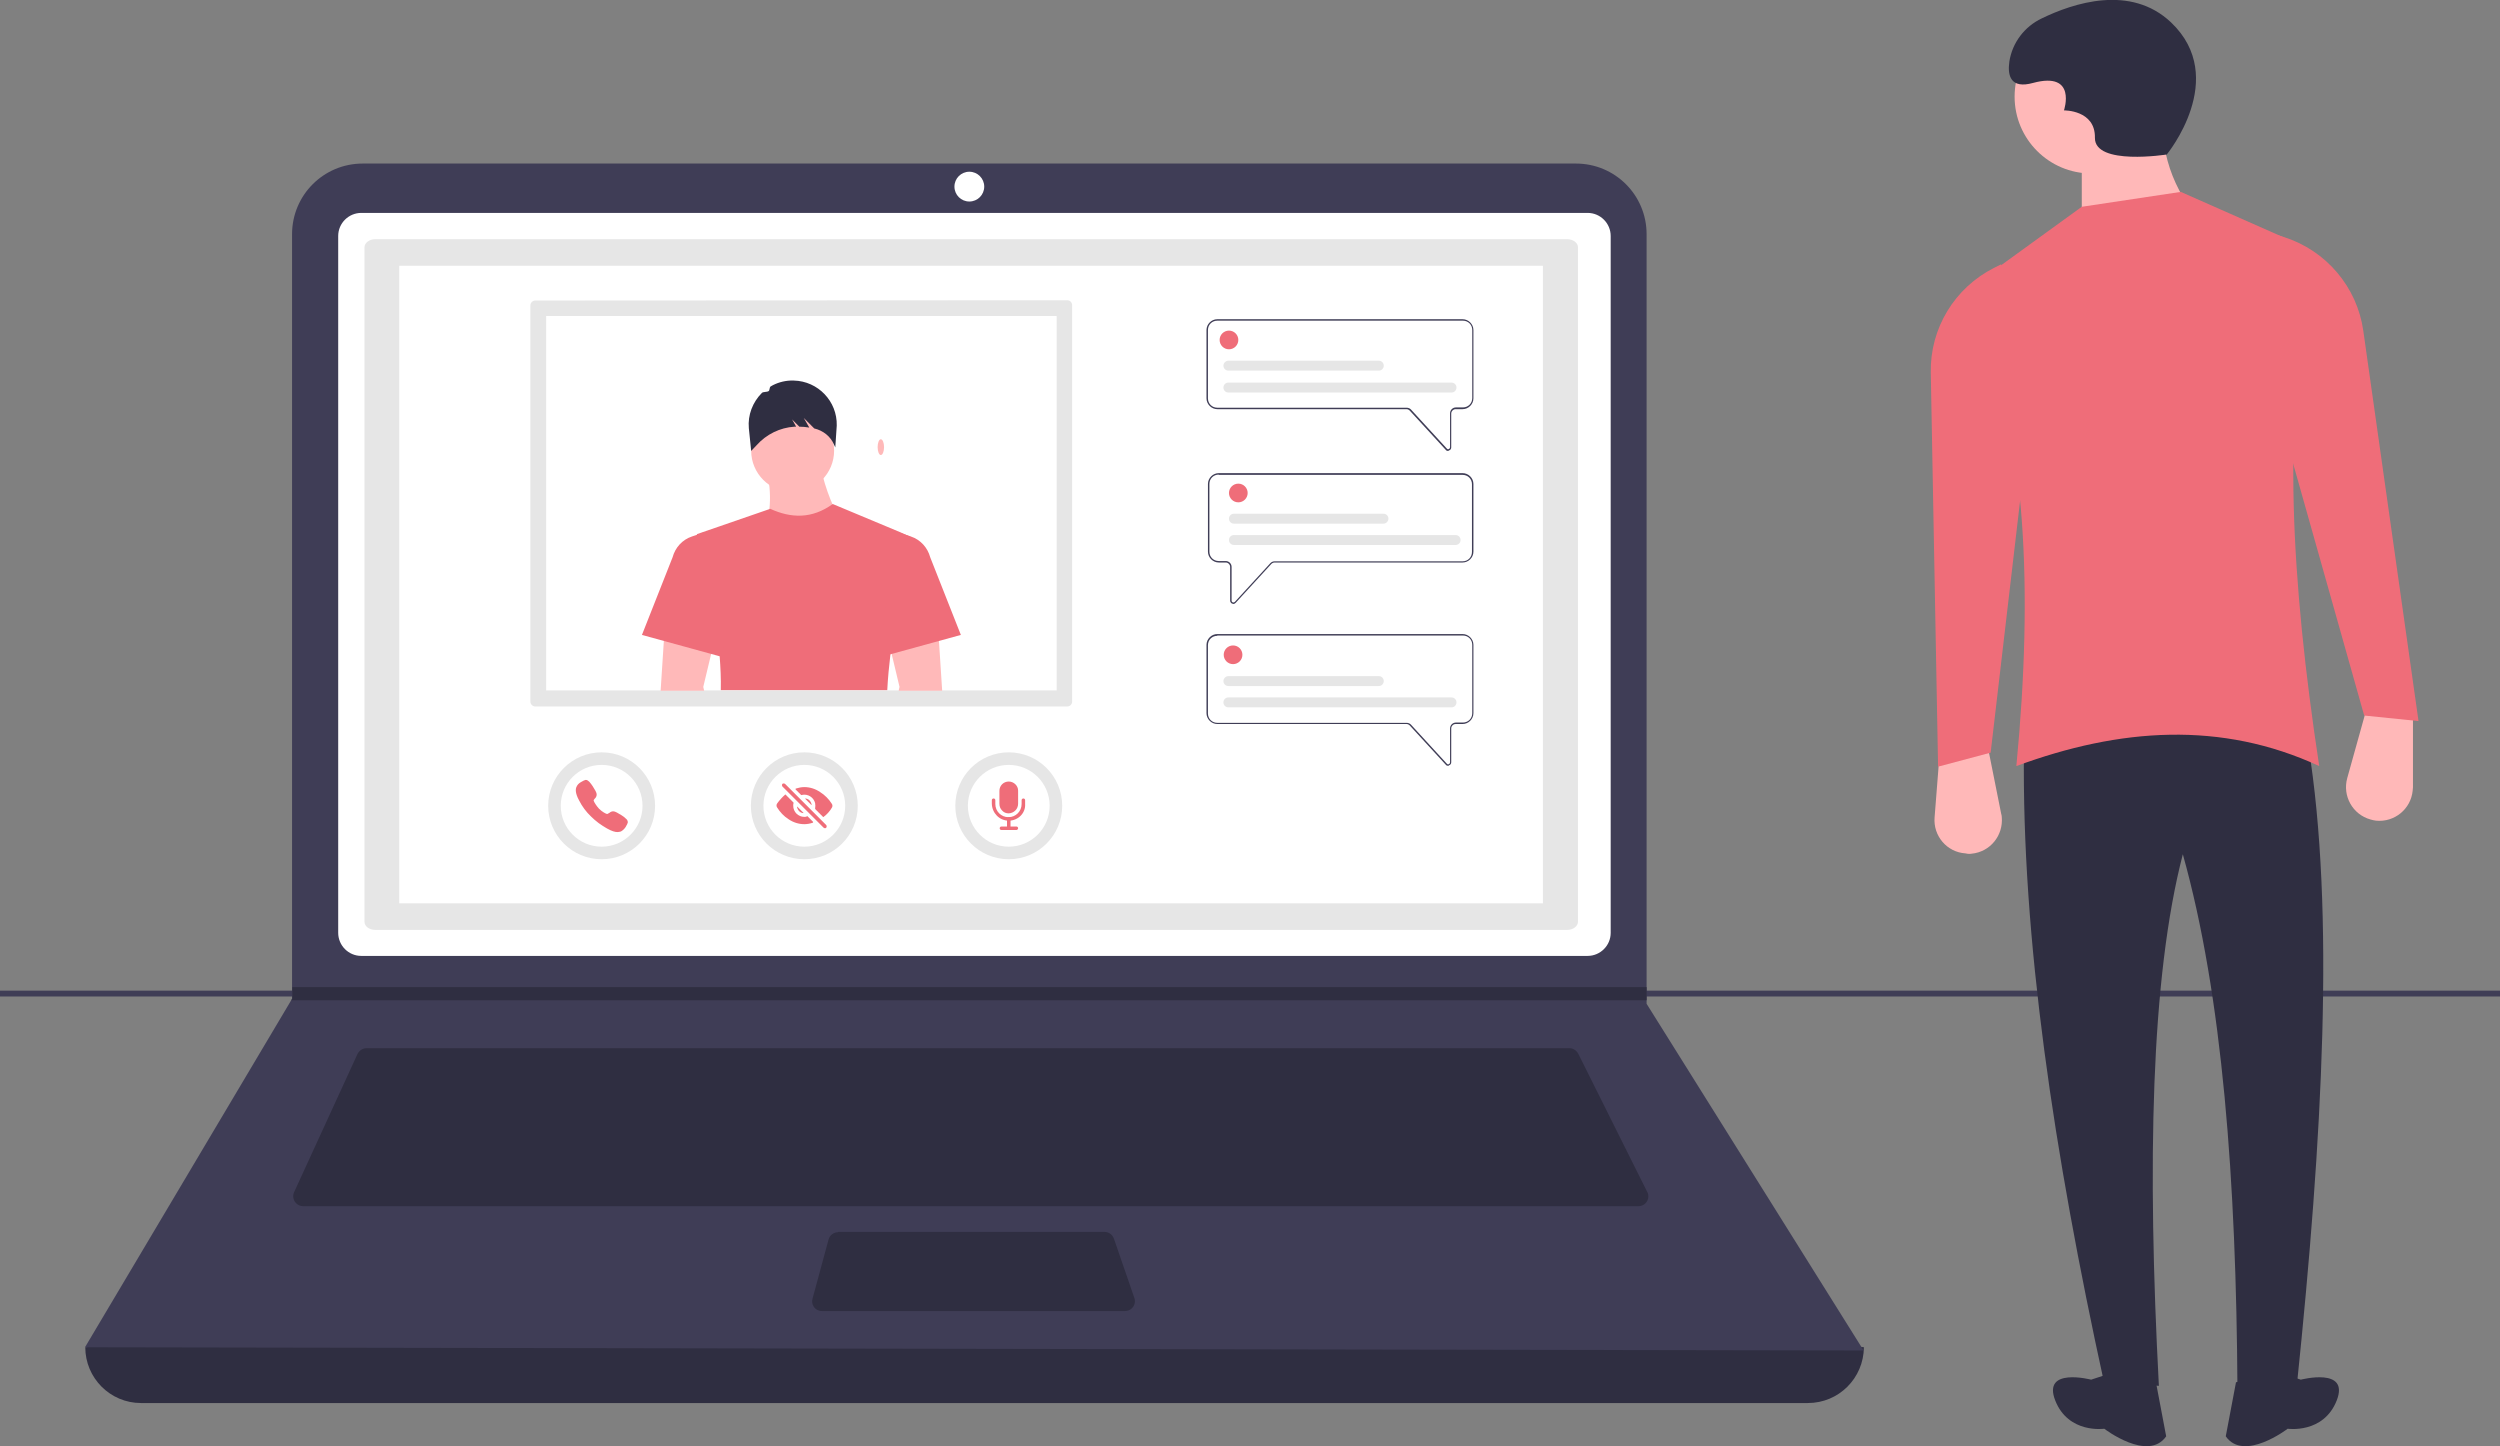 <?xml version="1.0" encoding="utf-8"?>
<!-- Generator: Adobe Illustrator 24.0.0, SVG Export Plug-In . SVG Version: 6.00 Build 0)  -->
<svg version="1.1" id="a76d04cf-4eac-47e3-b05a-1f8f938c71e5"
	 xmlns="http://www.w3.org/2000/svg" xmlns:xlink="http://www.w3.org/1999/xlink" x="0px" y="0px" viewBox="0 0 856 495.2"
	 style="enable-background:new 0 0 856 495.2;" xml:space="preserve">
<rect x="0" y="0" width="856" height="495.2" fill="#808080" stroke="none"/>
<style type="text/css">
	.st0{fill:#3F3D56;}
	.st1{fill:#2F2E41;}
	.st2{fill:#FFFFFF;}
	.st3{fill:#FFB8B8;}
	.st4{fill:#EF6D79;}
	.st5{fill:#E6E6E6;}
	.st6{fill:#FFB9B9;}
</style>
<rect y="339.2" class="st0" width="856" height="2"/>
<path class="st1" d="M619,480.4H48.3c-10.6,0-19.1-8.6-19.1-19.1l0,0l0,0c206.9-24,409.9-24,609,0l0,0
	C638.1,471.9,629.6,480.4,619,480.4C619,480.4,619,480.4,619,480.4z"/>
<path class="st0" d="M638.1,462.4l-609-1.1l70.6-118.8l0.3-0.6V80.2c0-13.4,10.8-24.2,24.2-24.2c0,0,0,0,0,0h415.4
	c13.4,0,24.2,10.8,24.2,24.2c0,0,0,0,0,0v263.5L638.1,462.4z"/>
<path class="st2" d="M123.7,72.9c-4.3,0-7.9,3.5-7.9,7.9v238.6c0,4.3,3.5,7.9,7.9,7.9h419.9c4.3,0,7.9-3.5,7.9-7.9V80.8
	c0-4.3-3.5-7.9-7.9-7.9H123.7z"/>
<path class="st1" d="M125.5,358.9c-1.3,0-2.5,0.8-3.1,2l-21.7,47.3c-0.8,1.7,0,3.7,1.7,4.5c0.4,0.2,0.9,0.3,1.4,0.3H561
	c1.9,0,3.4-1.5,3.4-3.4c0-0.5-0.1-1-0.4-1.5l-23.6-47.3c-0.6-1.1-1.7-1.9-3-1.9H125.5z"/>
<circle class="st2" cx="331.9" cy="63.9" r="5.1"/>
<path class="st1" d="M287,421.9c-1.5,0-2.9,1-3.3,2.5l-5.5,20.3c-0.5,1.8,0.6,3.7,2.4,4.1c0.3,0.1,0.6,0.1,0.9,0.1h103.7
	c1.9,0,3.4-1.5,3.4-3.4c0-0.4-0.1-0.8-0.2-1.1l-7-20.3c-0.5-1.4-1.8-2.3-3.2-2.3H287z"/>
<polygon class="st1" points="563.8,338 563.8,342.5 99.7,342.5 100.1,342 100.1,338 "/>
<path class="st3" d="M813.6,281L813.6,281c6.3,0.6,11.9-4,12.5-10.3c0-0.4,0.1-0.7,0.1-1.1V245l-16-1.9l-6.5,23.3
	c-1.7,6.1,1.8,12.5,8,14.2C812.3,280.8,812.9,280.9,813.6,281z"/>
<path class="st3" d="M675.1,292.3L675.1,292.3c6.3-0.6,10.9-6.2,10.3-12.6c0-0.4-0.1-0.7-0.2-1.1l-4.8-24l-16.1,1.2l-1.9,24.1
	c-0.5,6.3,4.2,11.9,10.6,12.3C673.8,292.4,674.5,292.4,675.1,292.3z"/>
<path class="st1" d="M720.5,473.7l18.7,0.8c-4-75.6-2.8-139.6,8.2-182c13.6,48.5,18.3,112,18.7,183l20.4-1.7
	c8.7-84,13.1-161.6,3.8-219c-29.2-17-61.5-17-97.3,1.9C692.2,320.9,703.2,394.7,720.5,473.7z"/>
<path class="st1" d="M723.9,469.8l-7.9,2.6c0,0-16.8-4.4-12.3,7.1s16.8,9.7,16.8,9.7s15,11.5,21.2,2.6l-3.5-18.5L723.9,469.8z"/>
<path class="st1" d="M779.9,469.8l7.9,2.6c0,0,16.8-4.4,12.3,7.1s-16.8,9.7-16.8,9.7s-15,11.5-21.2,2.6l3.5-18.5L779.9,469.8z"/>
<circle class="st3" cx="716.1" cy="33.1" r="26.3"/>
<path class="st3" d="M712.8,85.6l39.7-10.9c-10-12.3-13.7-26.2-11.5-41.6h-28.2V85.6z"/>
<path class="st4" d="M690.4,262.3c35.5-13.1,70.2-15.5,103.7,0c-9.7-63.7-12.8-121.2-2.4-161.2c2.1-8-1.9-16.3-9.5-19.7l-35.5-15.7
	l-33.9,5.1l-28.7,20.8c-6.2,4.5-8.6,12.7-5.8,19.8C693.5,149.5,696.3,201.1,690.4,262.3z"/>
<path class="st4" d="M809.5,245l18.6,1.9l-18.9-133.6c-2.1-15-12.7-27.5-27.1-32.1l-2.6-0.8l3.8,71.7L809.5,245z"/>
<path class="st4" d="M681.6,257.7l-18,4.8l-2.5-134.9c-0.3-15.2,8.2-29.1,21.7-35.9l2.4-1.2l7.6,71.4L681.6,257.7z"/>
<path class="st1" d="M741.9,52.9c0,0,21.5-26.1,1.5-45.2c-13.9-13.2-33.6-6.6-44.3-1.4c-5.9,2.8-10.1,8.3-11.1,14.8
	c-0.7,4.9,0.5,9.4,8.1,7.3c15.2-4.1,10.6,9.4,10.6,9.4s10.8-0.2,10.6,9.4C717.2,56.8,741.9,52.9,741.9,52.9z"/>
<path class="st5" d="M128.5,81.9c-2.1,0-3.7,1.3-3.7,2.8v230.9c0,1.6,1.7,2.8,3.7,2.8h408.1c2.1,0,3.7-1.3,3.7-2.8V84.7
	c0-1.6-1.7-2.8-3.7-2.8H128.5z"/>
<path class="st2" d="M136.7,91v218.3h391.6V91H136.7z"/>
<circle class="st5" cx="275.4" cy="275.9" r="18.3"/>
<circle class="st2" cx="275.4" cy="275.9" r="14"/>
<path class="st4" d="M282.5,283.6c-0.2,0-0.3-0.1-0.5-0.2l-14.1-14.1c-0.2-0.3-0.2-0.7,0-0.9c0.2-0.2,0.6-0.2,0.9,0l14.1,14.1
	c0.2,0.2,0.2,0.7,0,0.9C282.8,283.5,282.6,283.6,282.5,283.6L282.5,283.6z"/>
<path class="st4" d="M275.1,278.3l-2.1-2.1c0,0-0.1,0-0.1,0c0,0,0,0,0,0.1c0.2,1.1,1,2,2.1,2.1C275.1,278.4,275.1,278.4,275.1,278.3
	C275.1,278.3,275.1,278.3,275.1,278.3z"/>
<path class="st4" d="M275.7,273.5l2.1,2.1c0,0,0.1,0,0.1,0c0,0,0,0,0-0.1c-0.2-1.1-1-2-2.1-2.1C275.8,273.4,275.7,273.4,275.7,273.5
	C275.7,273.5,275.7,273.5,275.7,273.5z"/>
<path class="st4" d="M284.8,276.6c0.3-0.4,0.3-1,0-1.4c-1-1.6-2.4-3-4-4c-1.6-1.1-3.5-1.7-5.4-1.7c-1,0-1.9,0.2-2.9,0.5
	c-0.1,0-0.1,0.1-0.1,0.2c0,0,0,0,0,0.1l1.9,1.9c0,0,0.1,0.1,0.2,0c2.1-0.5,4.1,0.8,4.6,2.8c0.1,0.6,0.1,1.2,0,1.8c0,0.1,0,0.1,0,0.2
	l2.7,2.7c0.1,0.1,0.2,0.1,0.2,0C283.2,278.8,284.1,277.8,284.8,276.6z"/>
<path class="st4" d="M275.4,279.7c-2.1,0-3.8-1.7-3.8-3.8c0-0.3,0-0.6,0.1-0.9c0-0.1,0-0.1,0-0.2l-2.7-2.7c-0.1-0.1-0.2-0.1-0.2,0
	c-1,0.9-1.9,1.9-2.7,3c-0.3,0.4-0.3,1,0,1.4c1,1.6,2.3,3,3.9,4c1.6,1.1,3.5,1.7,5.4,1.7c1,0,2-0.2,2.9-0.5c0.1,0,0.1-0.1,0.1-0.2
	c0,0,0,0,0-0.1l-1.9-1.9c0,0-0.1-0.1-0.2,0C276,279.7,275.7,279.7,275.4,279.7z"/>
<circle class="st5" cx="206" cy="275.9" r="18.3"/>
<circle class="st2" cx="206" cy="275.9" r="14"/>
<path class="st4" d="M211.4,284.9c-0.8,0-1.9-0.3-3.5-1.2c-2-1.1-3.9-2.5-5.5-4.1c-1.7-1.6-3.1-3.5-4.1-5.5
	c-1.5-2.7-1.2-4.1-0.9-4.7c0.3-0.7,0.8-1.2,1.5-1.6c0.4-0.2,0.7-0.4,1.1-0.6c0,0,0.1,0,0.1,0c0.3-0.2,0.6-0.2,0.9-0.1
	c0.3,0.2,0.6,0.4,0.8,0.6c0.8,0.9,1.5,2,2.1,3.1c0.2,0.4,0.4,0.8,0.4,1.3c0,0.4-0.2,0.9-0.5,1.2c-0.1,0.1-0.1,0.1-0.2,0.2
	c-0.3,0.4-0.4,0.5-0.3,0.7c0.1,0.4,0.8,1.6,1.8,2.7c1.1,1.1,2.3,1.7,2.7,1.8c0.2,0,0.3,0,0.7-0.3c0.1,0,0.1-0.1,0.2-0.1
	c0.3-0.3,0.8-0.5,1.2-0.5h0c0.5,0,0.9,0.2,1.3,0.4c0.7,0.4,2.4,1.3,3.1,2.1c0.3,0.2,0.5,0.5,0.6,0.8c0.1,0.3,0.1,0.6-0.1,0.9
	c0,0,0,0.1,0,0.1c-0.2,0.4-0.4,0.8-0.6,1.1c-0.4,0.6-0.9,1.1-1.6,1.5C212.2,284.8,211.8,284.9,211.4,284.9z"/>
<circle class="st5" cx="345.4" cy="275.9" r="18.3"/>
<circle class="st2" cx="345.4" cy="275.9" r="14"/>
<path class="st4" d="M348,284.2h-5.1c-0.4,0-0.6-0.3-0.6-0.6c0-0.4,0.3-0.6,0.6-0.6h5.1c0.4,0,0.6,0.3,0.6,0.6
	C348.6,283.9,348.3,284.2,348,284.2L348,284.2z"/>
<path class="st4" d="M345.4,281c-3.2,0-5.7-2.6-5.8-5.8V274c0-0.4,0.3-0.6,0.6-0.6c0.4,0,0.6,0.3,0.6,0.6l0,0v1.3
	c0,2.5,2,4.5,4.5,4.5s4.5-2,4.5-4.5V274c0-0.4,0.3-0.6,0.6-0.6c0.4,0,0.6,0.3,0.6,0.6l0,0v1.3C351.2,278.4,348.6,281,345.4,281z"/>
<path class="st4" d="M345.4,284.2c-0.4,0-0.6-0.3-0.6-0.6c0,0,0,0,0,0v-3.2c0-0.4,0.3-0.6,0.6-0.6c0.4,0,0.6,0.3,0.6,0.6v3.2
	C346.1,283.9,345.8,284.2,345.4,284.2C345.4,284.2,345.4,284.2,345.4,284.2z"/>
<path class="st4" d="M345.4,278.5c-0.9,0-1.7-0.3-2.3-1c-0.6-0.6-0.9-1.4-0.9-2.3v-4.4c0-1.8,1.4-3.2,3.2-3.2l0,0c0,0,0,0,0,0
	c1.7,0,3.2,1.4,3.2,3.1c0,0,0,0,0,0.1v4.4C348.6,277,347.2,278.4,345.4,278.5z"/>
<path class="st5" d="M183.3,102.9c-0.9,0-1.7,0.7-1.7,1.7v135.6c0,0.9,0.7,1.7,1.7,1.7h182.1c0.9,0,1.7-0.7,1.7-1.7V104.5
	c0-0.9-0.7-1.7-1.7-1.7L183.3,102.9z"/>
<path class="st2" d="M187,108.2v128.2h174.8V108.2H187z"/>
<polygon class="st6" points="307.7,236.5 308,235.2 305.3,223.9 305,222.8 304.8,222 305.1,221.9 321.3,216.5 321.5,219.5 
	322.6,236.5 "/>
<polygon class="st6" points="243.5,223.9 240.8,235.2 241.1,236.5 226.2,236.5 227.3,219.5 227.5,216.5 244,222 "/>
<path class="st6" d="M287.9,178.5l-26.1,2.7c2.7-7,2.2-15.1,0-23.8h18.7C281.8,164.9,284.3,172,287.9,178.5z"/>
<circle class="st6" cx="271.4" cy="154.3" r="14.2"/>
<path class="st4" d="M312.1,184c-3,13.2-5.5,25.8-7,37.8c0,0.3-0.1,0.6-0.1,0.9c-0.1,0.4-0.1,0.8-0.1,1.2c-0.5,4.2-0.9,8.4-1.1,12.4
	h-57c0.1-3.9-0.1-7.8-0.4-11.8c-1-13.7-3.9-28-7.8-41.6l0,0l24.9-8.6l0.2-0.1c7.2,3.3,14.3,3.5,21.4-1.6c0,0,0,0,0.1,0l23.2,9.7l0,0
	L312.1,184z"/>
<path class="st4" d="M329,217.4l-28.4,7.8l6.9-43l4.4,1.5c3.3,1.1,5.7,3.8,6.6,7.1L329,217.4z"/>
<path class="st4" d="M219.8,217.4l28.4,7.8l-6.9-43l-4.4,1.5c-3.3,1.1-5.7,3.8-6.6,7.1L219.8,217.4z"/>
<path class="st1" d="M270.7,130.3L270.7,130.3c-2.4,0.1-4.8,0.8-6.8,2c-0.5,0.3-0.3,1.3-0.7,1.6c-0.6,0.4-1.8,0.2-2.3,0.6
	c-3.2,3.2-4.9,7.6-4.5,12.1l0.8,7.8l1.9-2c3.3-3.7,8-6,12.9-6.3c0.2,0,0.4,0,0.6,0l-1.4-2.5l2.5,2.5c1.1,0,2.3,0.1,3.4,0.3l-1.9-3.3
	l3.6,3.6l0,0c3,0.7,5.6,2.7,6.8,5.6l0.4,0.9l0.5-7.5c0.2-8.3-6.4-15.2-14.7-15.4C271.4,130.3,271.1,130.3,270.7,130.3z"/>
<ellipse class="st6" cx="273.3" cy="154" rx="1.1" ry="2.7"/>
<ellipse class="st6" cx="301.6" cy="153.1" rx="1.1" ry="2.7"/>
<path class="st0" d="M495.8,154.4c-0.3,0-0.6-0.1-0.8-0.4l-12.3-13.4c-0.3-0.3-0.7-0.5-1.1-0.5h-64.8c-2,0-3.7-1.7-3.7-3.7V113
	c0-2,1.7-3.7,3.7-3.7h84c2,0,3.7,1.7,3.7,3.7v23.4c0,2-1.7,3.7-3.7,3.7h-2.4c-0.8,0-1.5,0.7-1.5,1.5v11.6c0,0.5-0.3,0.9-0.7,1
	C496.1,154.3,495.9,154.4,495.8,154.4z M416.8,109.8c-1.8,0-3.2,1.4-3.2,3.2v23.4c0,1.8,1.4,3.2,3.2,3.2h64.8c0.6,0,1.1,0.2,1.5,0.6
	l12.3,13.4c0.2,0.3,0.6,0.3,0.9,0c0.1-0.1,0.2-0.3,0.2-0.5v-11.6c0-1.1,0.9-2,2-2h2.4c1.8,0,3.2-1.4,3.2-3.2V113
	c0-1.8-1.4-3.2-3.2-3.2H416.8z"/>
<circle class="st4" cx="420.8" cy="116.4" r="3.2"/>
<path class="st5" d="M497,134.4h-76.4c-1,0-1.7-0.8-1.7-1.7c0-1,0.8-1.7,1.7-1.7c0,0,0,0,0,0H497c1,0,1.7,0.8,1.7,1.7
	C498.7,133.6,498,134.4,497,134.4z"/>
<path class="st5" d="M472.1,126.9h-51.5c-1,0-1.7-0.8-1.7-1.7s0.8-1.7,1.7-1.7c0,0,0,0,0,0h51.5c1,0,1.7,0.8,1.7,1.7
	C473.8,126.1,473.1,126.9,472.1,126.9z"/>
<path class="st0" d="M421.9,206.7c-0.4-0.2-0.7-0.6-0.7-1v-11.6c0-0.8-0.7-1.5-1.5-1.5h-2.4c-2,0-3.7-1.7-3.7-3.7v-23.2
	c0-2,1.7-3.7,3.7-3.7h83.5c2,0,3.7,1.7,3.7,3.7v23.2c0,2-1.7,3.7-3.7,3.7h-64.4c-0.4,0-0.8,0.2-1.1,0.5l-12.2,13.3
	c-0.2,0.2-0.5,0.4-0.8,0.4C422.2,206.7,422,206.7,421.9,206.7z M417.3,162.5c-1.8,0-3.2,1.4-3.2,3.2v23.2c0,1.8,1.4,3.2,3.2,3.2h2.4
	c1.1,0,2,0.9,2,2v11.6c0,0.3,0.3,0.6,0.6,0.6c0.2,0,0.3-0.1,0.5-0.2l12.2-13.3c0.4-0.4,0.9-0.6,1.4-0.6h64.4c1.8,0,3.2-1.4,3.2-3.2
	v-23.2c0-1.8-1.4-3.2-3.2-3.2H417.3z"/>
<circle class="st4" cx="424" cy="168.8" r="3.2"/>
<path class="st5" d="M498.4,186.6h-75.9c-1,0-1.7-0.8-1.7-1.7c0-1,0.8-1.7,1.7-1.7c0,0,0,0,0,0h75.9c1,0,1.7,0.8,1.7,1.7
	C500.1,185.9,499.3,186.6,498.4,186.6z"/>
<path class="st5" d="M473.7,179.3h-51.2c-1,0-1.7-0.8-1.7-1.7c0-1,0.8-1.7,1.7-1.7c0,0,0,0,0,0h51.2c1,0,1.7,0.8,1.7,1.7
	C475.4,178.5,474.6,179.3,473.7,179.3z"/>
<path class="st0" d="M495.8,262.2c-0.3,0-0.6-0.1-0.8-0.4l-12.3-13.4c-0.3-0.3-0.7-0.5-1.1-0.5h-64.8c-2,0-3.7-1.7-3.7-3.7v-23.4
	c0-2,1.7-3.7,3.7-3.7h84c2,0,3.7,1.7,3.7,3.7v23.4c0,2-1.7,3.7-3.7,3.7h-2.4c-0.8,0-1.5,0.7-1.5,1.5v11.6c0,0.5-0.3,0.9-0.7,1
	C496.1,262.2,495.9,262.2,495.8,262.2z M416.8,217.7c-1.8,0-3.2,1.4-3.2,3.2v23.4c0,1.8,1.4,3.2,3.2,3.2h64.8c0.6,0,1.1,0.2,1.5,0.6
	l12.3,13.4c0.2,0.3,0.6,0.3,0.9,0c0.1-0.1,0.2-0.3,0.2-0.5v-11.6c0-1.1,0.9-2,2-2h2.4c1.8,0,3.2-1.4,3.2-3.2v-23.4
	c0-1.8-1.4-3.2-3.2-3.2H416.8z"/>
<circle class="st4" cx="422.2" cy="224.2" r="3.2"/>
<path class="st5" d="M497,242.2h-76.4c-1,0-1.7-0.8-1.7-1.7c0-1,0.8-1.7,1.7-1.7c0,0,0,0,0,0H497c1,0,1.7,0.8,1.7,1.7
	C498.7,241.4,498,242.2,497,242.2z"/>
<path class="st5" d="M472.1,234.9h-51.5c-1,0-1.7-0.8-1.7-1.7s0.8-1.7,1.7-1.7c0,0,0,0,0,0h51.5c1,0,1.7,0.8,1.7,1.7
	C473.8,234.1,473.1,234.9,472.1,234.9z"/>
</svg>
